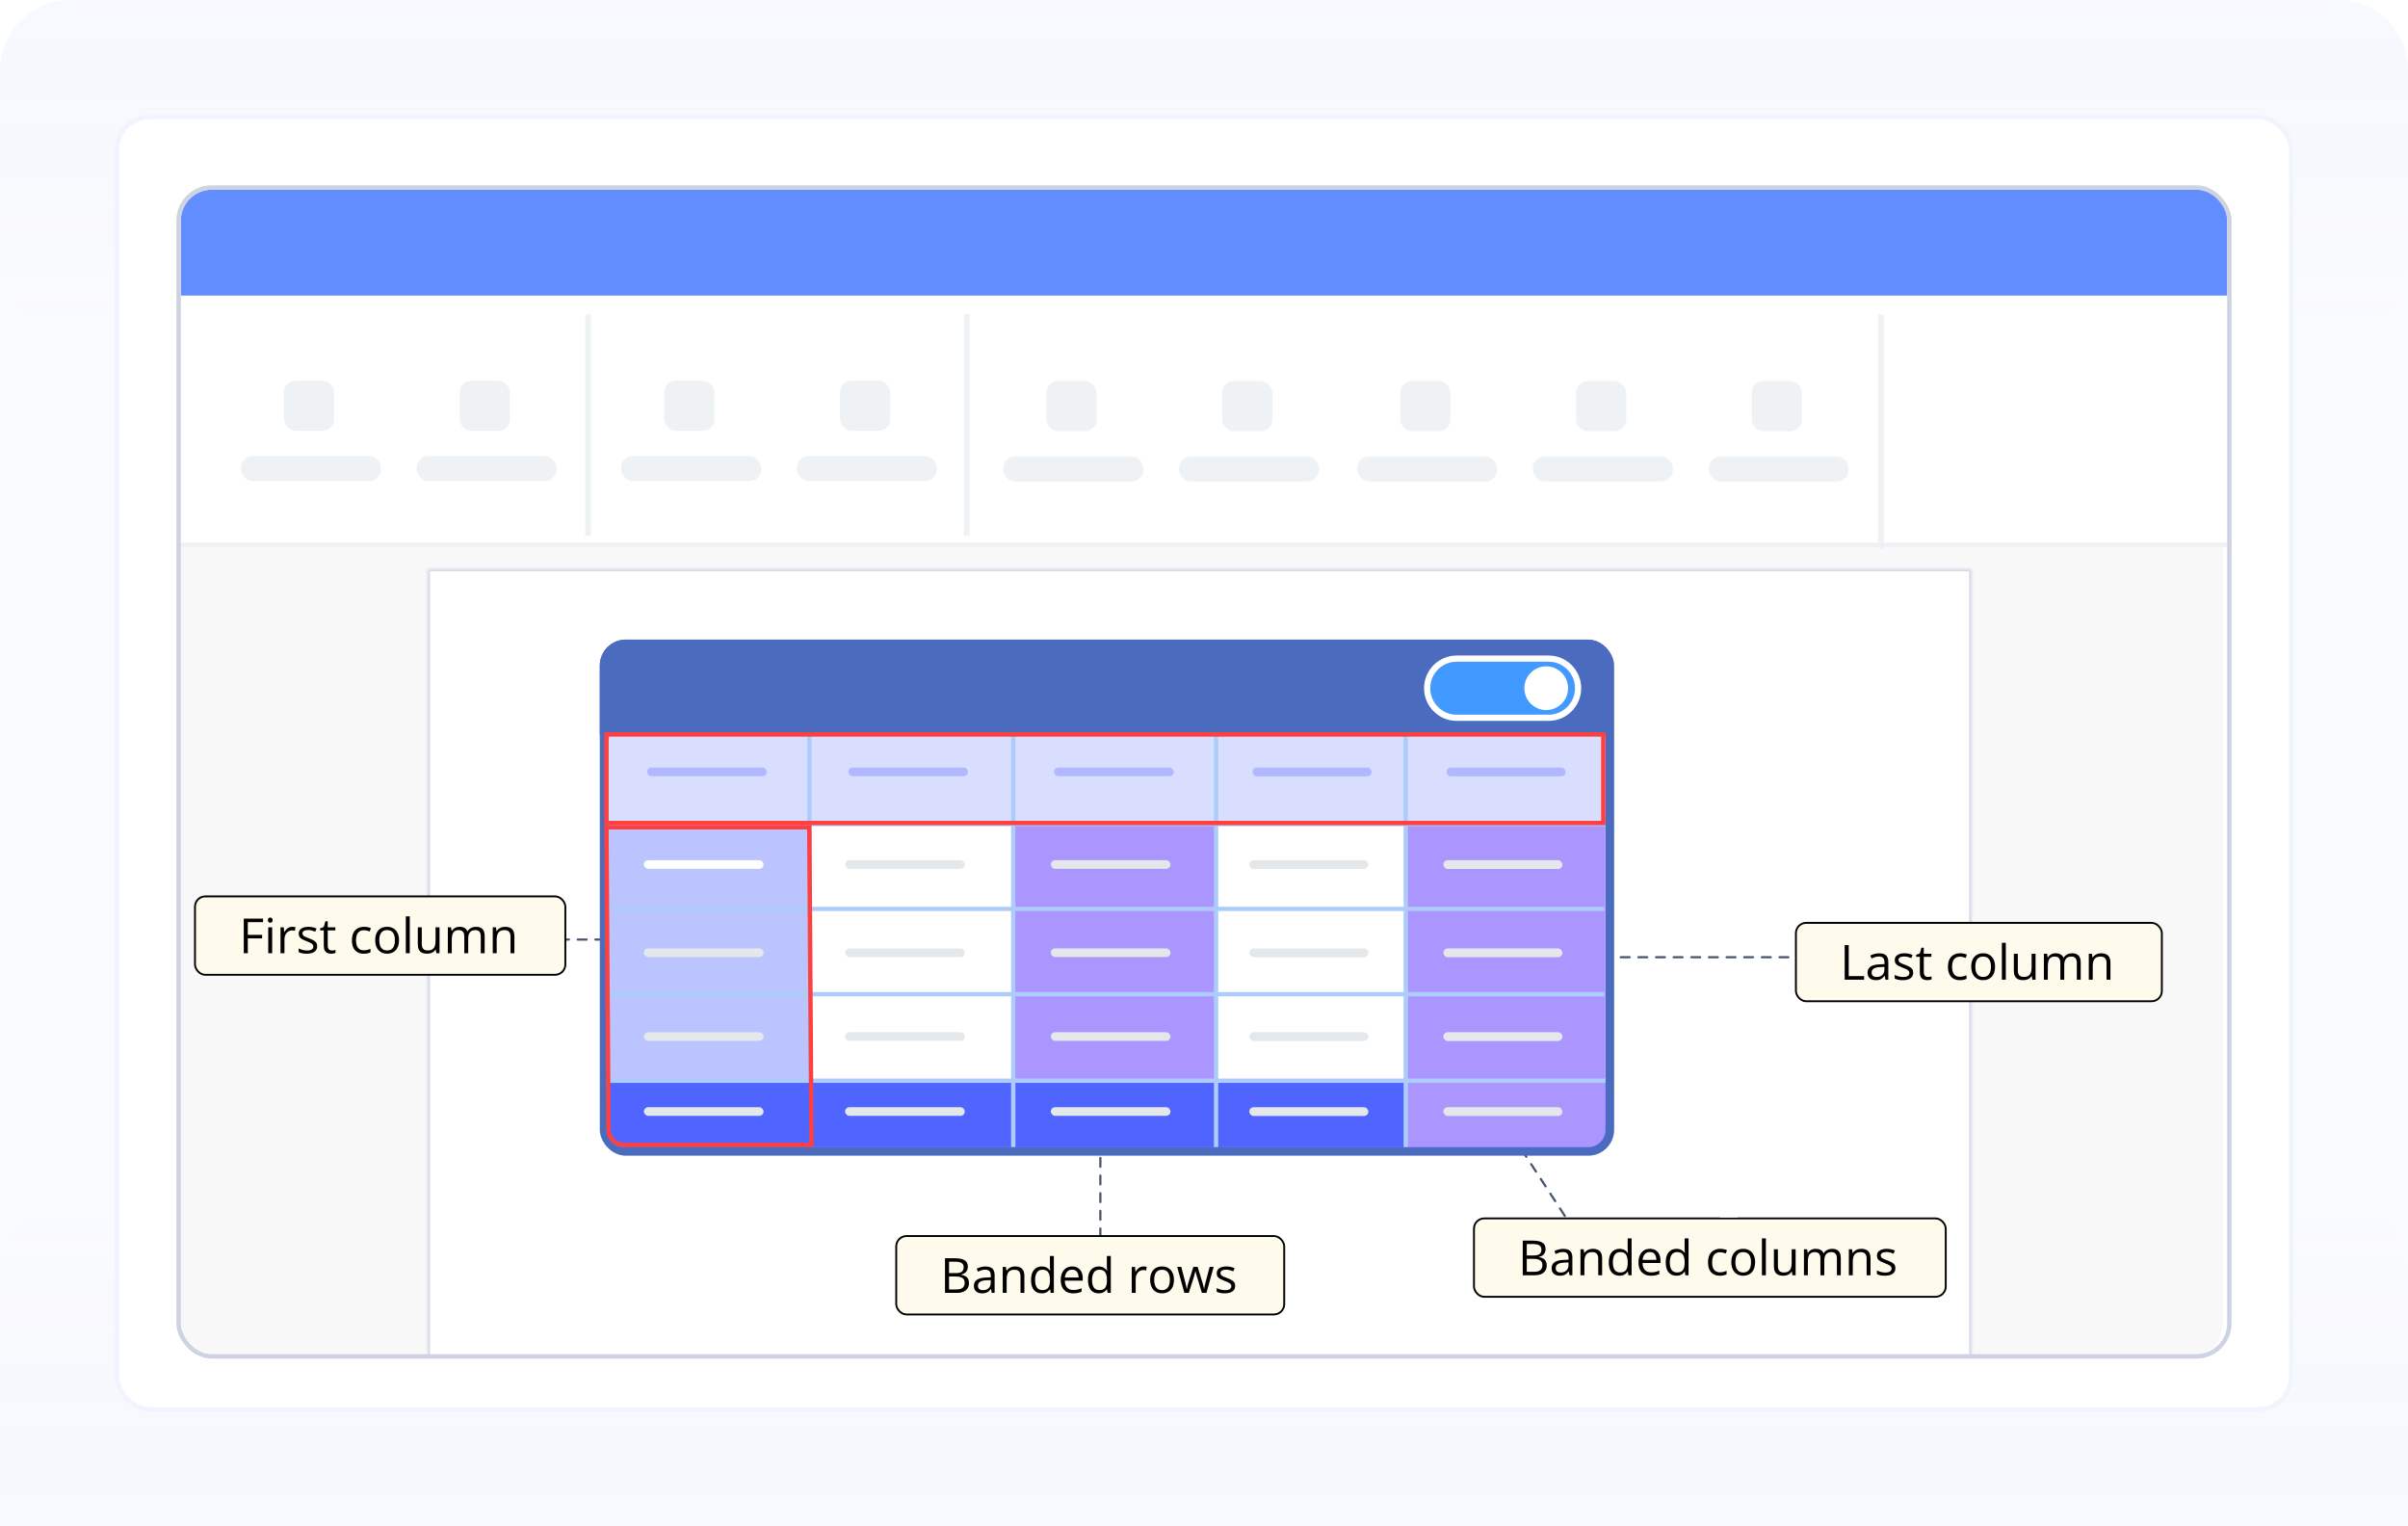<svg width="546" height="346" viewBox="0 0 546 346" fill="none" xmlns="http://www.w3.org/2000/svg">
<g clip-path="url(#clip0_23959_28206)">
<path opacity="0.5" d="M0 16C0 7.163 7.163 0 16 0H530C538.837 0 546 7.163 546 16V346H0V16Z" fill="#F6F9FF"/>
<path d="M0 346H546V288C546 279.163 538.837 272 530 272H16C7.163 272 0 279.163 0 288V346Z" fill="url(#paint0_linear_23959_28206)"/>
<path d="M0 16C0 7.163 7.163 0 16 0H530C538.837 0 546 7.163 546 16V60C546 68.837 538.837 76 530 76H16C7.163 76 0 68.837 0 60V16Z" fill="url(#paint1_linear_23959_28206)"/>
<rect x="26.5" y="26.5" width="493" height="293" rx="7.5" fill="white" stroke="#F0F4FE"/>
<g clip-path="url(#clip1_23959_28206)">
<mask id="mask0_23959_28206" style="mask-type:alpha" maskUnits="userSpaceOnUse" x="40" y="42" width="466" height="294">
<rect x="40.936" y="42.936" width="464.129" height="291.952" fill="#F0F6C2" stroke="#DFE8AB" stroke-width="1.871"/>
</mask>
<g mask="url(#mask0_23959_28206)">
<path d="M39 51C39 46.582 42.582 43 47 43H496C500.418 43 504 46.582 504 51V300C504 304.418 500.418 308 496 308H47C42.582 308 39 304.418 39 300V51Z" fill="#F8F8F8"/>
<mask id="path-9-inside-1_23959_28206" fill="white">
<path d="M97 129H447V308H97V129Z"/>
</mask>
<path d="M97 129H447V308H97V129Z" fill="white"/>
<path d="M97 129V128.5H96.5V129H97ZM447 129H447.5V128.5H447V129ZM97 129.5H447V128.5H97V129.5ZM446.5 129V308H447.5V129H446.5ZM97.5 308V129H96.5V308H97.5Z" fill="#CED3E2" mask="url(#path-9-inside-1_23959_28206)"/>
<path d="M40 50C40 46.134 43.134 43 47 43H498C501.866 43 505 46.134 505 50V123H40V50Z" fill="white"/>
<path d="M41 50C41 46.134 44.134 43 48 43H498C501.866 43 505 46.134 505 50V67H41V50Z" fill="#618DFF"/>
<path d="M133.359 71.331V121.44" stroke="#EFF2F5" stroke-width="1.33"/>
<path d="M219.215 71.249V121.357" stroke="#EFF2F5" stroke-width="1.33"/>
<path d="M426.498 71.331V124.387" stroke="#EFF2F5" stroke-width="1.33"/>
<rect x="64.379" y="86.298" width="11.388" height="11.388" rx="2.659" fill="#EFF2F5"/>
<rect x="54.623" y="103.379" width="31.724" height="5.694" rx="2.659" fill="#EFF2F5"/>
<rect x="237.27" y="86.381" width="11.388" height="11.388" rx="2.659" fill="#EFF2F5"/>
<rect x="227.512" y="103.462" width="31.724" height="5.694" rx="2.659" fill="#EFF2F5"/>
<rect x="150.596" y="86.298" width="11.388" height="11.388" rx="2.659" fill="#EFF2F5"/>
<rect x="140.838" y="103.379" width="31.724" height="5.694" rx="2.659" fill="#EFF2F5"/>
<rect x="317.492" y="86.38" width="11.388" height="11.388" rx="2.659" fill="#EFF2F5"/>
<rect x="307.734" y="103.461" width="31.724" height="5.694" rx="2.659" fill="#EFF2F5"/>
<rect x="104.23" y="86.299" width="11.388" height="11.388" rx="2.659" fill="#EFF2F5"/>
<rect x="94.473" y="103.38" width="31.724" height="5.694" rx="2.659" fill="#EFF2F5"/>
<rect x="277.115" y="86.38" width="11.388" height="11.388" rx="2.659" fill="#EFF2F5"/>
<rect x="267.359" y="103.461" width="31.724" height="5.694" rx="2.659" fill="#EFF2F5"/>
<rect x="190.461" y="86.298" width="11.388" height="11.388" rx="2.659" fill="#EFF2F5"/>
<rect x="180.703" y="103.379" width="31.724" height="5.694" rx="2.659" fill="#EFF2F5"/>
<rect x="357.352" y="86.38" width="11.388" height="11.388" rx="2.659" fill="#EFF2F5"/>
<rect x="347.594" y="103.461" width="31.724" height="5.694" rx="2.659" fill="#EFF2F5"/>
<rect x="397.211" y="86.38" width="11.388" height="11.388" rx="2.659" fill="#EFF2F5"/>
<rect x="387.455" y="103.461" width="31.724" height="5.694" rx="2.659" fill="#EFF2F5"/>
<path fill-rule="evenodd" clip-rule="evenodd" d="M41 124V123H630.038V124H41Z" fill="#EFF2F5"/>
</g>
<path d="M249.5 280.5V258.5" stroke="#475569" stroke-width="0.5" stroke-linecap="round" stroke-dasharray="2 2"/>
<path d="M357 279L343 257.5" stroke="#475569" stroke-width="0.5" stroke-linecap="round" stroke-dasharray="2 2"/>
<path d="M413.5 217L363.5 217" stroke="#475569" stroke-width="0.5" stroke-linecap="round" stroke-dasharray="2 2"/>
<path d="M115 213L137 213" stroke="#475569" stroke-width="0.5" stroke-linecap="round" stroke-dasharray="2 2"/>
<path d="M138.5 233H168" stroke="#475569" stroke-linecap="round" stroke-dasharray="2 2"/>
<rect x="136.981" y="145.981" width="228.038" height="115.038" rx="4.904" fill="white" stroke="#4B6BBF" stroke-width="1.962"/>
<path d="M138 166H363.159V186.307H138V166Z" fill="#D9DEFF"/>
<path d="M138 187H184V260H141C139.343 260 138 258.657 138 257V187Z" fill="#BCC4FF"/>
<path d="M230 187H276V260.035H230V187Z" fill="#AB96FF"/>
<path d="M138 245H364.109V256.097C364.109 258.306 362.318 260.097 360.109 260.097H141C139.343 260.097 138 258.754 138 257.097V245Z" fill="#5065FF"/>
<path d="M319 187H364.039V256.043C364.039 258.252 362.248 260.043 360.039 260.043H319V187Z" fill="#AB96FF"/>
<path d="M136 150.885C136 147.635 138.635 145 141.885 145H359.885C363.135 145 365.77 147.635 365.77 150.885V166.577H136V150.885Z" fill="#4B6BBF"/>
<path d="M138.451 186.793H363.546" stroke="#ADCCFB" stroke-width="0.981" stroke-linecap="square" stroke-linejoin="round"/>
<path d="M138.451 206.044H363.28" stroke="#ADCCFB" stroke-width="0.981" stroke-linecap="square" stroke-linejoin="round"/>
<path d="M229.744 167.067L229.744 259.549" stroke="#ADCCFB" stroke-width="0.981" stroke-linecap="square" stroke-linejoin="round"/>
<path d="M275.744 167.067L275.744 259.548" stroke="#ADCCFB" stroke-width="0.981" stroke-linecap="square" stroke-linejoin="round"/>
<path d="M318.744 167.067L318.744 259.552" stroke="#ADCCFB" stroke-width="0.981" stroke-linecap="square" stroke-linejoin="round"/>
<path d="M183.523 167.058L183.523 244.556" stroke="#ADCCFB" stroke-width="0.981" stroke-linecap="square" stroke-linejoin="round"/>
<path d="M138.453 225.383H363.282" stroke="#ADCCFB" stroke-width="0.981" stroke-linecap="square" stroke-linejoin="round"/>
<path d="M138 245H363.547" stroke="#ADCCFB" stroke-width="0.981" stroke-linecap="square" stroke-linejoin="round"/>
<rect x="146.732" y="174" width="27.135" height="1.962" rx="0.981" fill="#B0B9FF"/>
<rect x="192.359" y="174" width="27.135" height="1.962" rx="0.981" fill="#B0B9FF"/>
<rect x="239" y="174" width="27.135" height="1.962" rx="0.981" fill="#B0B9FF"/>
<rect x="284" y="174" width="27" height="2" rx="1" fill="#B0B9FF"/>
<rect x="328" y="174" width="27" height="2" rx="1" fill="#B0B9FF"/>
<rect x="146" y="195" width="27.135" height="1.962" rx="0.981" fill="white"/>
<rect x="191.625" y="195" width="27.135" height="1.962" rx="0.981" fill="#E5E8EB"/>
<rect x="238.268" y="195" width="27.135" height="1.962" rx="0.981" fill="#E5E8EB"/>
<rect x="283.268" y="195" width="27" height="2" rx="1" fill="#E5E8EB"/>
<rect x="327.268" y="195" width="27" height="2" rx="1" fill="#E5E8EB"/>
<rect x="146" y="215" width="27.135" height="1.962" rx="0.981" fill="#E5E8EB"/>
<rect x="191.625" y="215" width="27.135" height="1.962" rx="0.981" fill="#E5E8EB"/>
<rect x="238.268" y="215" width="27.135" height="1.962" rx="0.981" fill="#E5E8EB"/>
<rect x="283.268" y="215" width="27" height="2" rx="1" fill="#E5E8EB"/>
<rect x="327.268" y="215" width="27" height="2" rx="1" fill="#E5E8EB"/>
<rect x="146" y="234" width="27.135" height="1.962" rx="0.981" fill="#E5E8EB"/>
<rect x="191.625" y="234" width="27.135" height="1.962" rx="0.981" fill="#E5E8EB"/>
<rect x="238.268" y="234" width="27.135" height="1.962" rx="0.981" fill="#E5E8EB"/>
<rect x="283.268" y="234" width="27" height="2" rx="1" fill="#E5E8EB"/>
<rect x="327.268" y="234" width="27" height="2" rx="1" fill="#E5E8EB"/>
<rect x="146" y="251" width="27.135" height="1.962" rx="0.981" fill="#E5E8EB"/>
<rect x="191.625" y="251" width="27.135" height="1.962" rx="0.981" fill="#E5E8EB"/>
<rect x="238.268" y="251" width="27.135" height="1.962" rx="0.981" fill="#E5E8EB"/>
<rect x="283.268" y="251" width="27" height="2" rx="1" fill="#E5E8EB"/>
<rect x="327.268" y="251" width="27" height="2" rx="1" fill="#E5E8EB"/>
<path d="M137.5 166.5H363.539V186.574H137.5V166.5Z" stroke="#FF4040"/>
<path d="M183.503 187.548L183.997 259.548H141.473C139.549 259.548 137.986 257.995 137.973 256.072L137.503 187.548H183.503Z" stroke="#FF4040"/>
<g filter="url(#filter0_d_23959_28206)">
<path d="M324.309 156.015C324.309 152.701 326.995 150.015 330.309 150.015H351.115C354.429 150.015 357.115 152.701 357.115 156.015V156.015C357.115 159.328 354.429 162.015 351.115 162.015H330.309C326.995 162.015 324.309 159.328 324.309 156.015V156.015Z" fill="#419AFF"/>
<path d="M351.115 149.309H330.309C326.605 149.309 323.603 152.311 323.603 156.015C323.603 159.718 326.605 162.721 330.309 162.721H351.115C354.819 162.721 357.821 159.718 357.821 156.015C357.821 152.311 354.819 149.309 351.115 149.309Z" stroke="white" stroke-width="1.412"/>
</g>
<circle cx="350.593" cy="156.014" r="4.957" fill="white"/>
<rect x="44.212" y="203.213" width="83.975" height="17.775" rx="2.337" fill="#FFFBEC"/>
<rect x="44.212" y="203.213" width="83.975" height="17.775" rx="2.337" stroke="black" stroke-width="0.425"/>
<path d="M56.187 216.1H55.273V208.247H59.645V209.053H56.187V211.932H59.436V212.732H56.187V216.1ZM61.713 210.213V216.1H60.822V210.213H61.713ZM61.278 208.011C61.425 208.011 61.55 208.059 61.654 208.156C61.762 208.249 61.815 208.396 61.815 208.596C61.815 208.793 61.762 208.94 61.654 209.037C61.55 209.133 61.425 209.182 61.278 209.182C61.124 209.182 60.995 209.133 60.892 209.037C60.791 208.94 60.741 208.793 60.741 208.596C60.741 208.396 60.791 208.249 60.892 208.156C60.995 208.059 61.124 208.011 61.278 208.011ZM66.279 210.105C66.397 210.105 66.52 210.113 66.649 210.127C66.778 210.138 66.893 210.154 66.993 210.175L66.88 211.002C66.784 210.977 66.676 210.958 66.558 210.943C66.44 210.929 66.329 210.922 66.225 210.922C65.989 210.922 65.765 210.97 65.554 211.067C65.346 211.16 65.163 211.296 65.006 211.475C64.848 211.651 64.725 211.864 64.635 212.114C64.546 212.361 64.501 212.637 64.501 212.941V216.1H63.604V210.213H64.345L64.442 211.298H64.48C64.601 211.079 64.748 210.881 64.92 210.702C65.092 210.519 65.29 210.374 65.516 210.267C65.745 210.159 65.999 210.105 66.279 210.105ZM71.913 214.488C71.913 214.864 71.818 215.181 71.628 215.439C71.442 215.693 71.174 215.885 70.823 216.014C70.475 216.143 70.06 216.207 69.577 216.207C69.165 216.207 68.809 216.175 68.508 216.11C68.207 216.046 67.944 215.955 67.718 215.836V215.015C67.958 215.133 68.245 215.24 68.578 215.337C68.911 215.434 69.251 215.482 69.598 215.482C70.107 215.482 70.475 215.4 70.705 215.235C70.934 215.07 71.048 214.846 71.048 214.563C71.048 214.402 71.002 214.261 70.909 214.139C70.819 214.014 70.667 213.894 70.452 213.779C70.237 213.661 69.94 213.532 69.561 213.393C69.185 213.249 68.859 213.108 68.583 212.968C68.311 212.825 68.1 212.651 67.949 212.447C67.802 212.243 67.729 211.978 67.729 211.652C67.729 211.155 67.93 210.773 68.331 210.508C68.735 210.24 69.265 210.105 69.92 210.105C70.275 210.105 70.606 210.141 70.914 210.213C71.226 210.281 71.516 210.374 71.784 210.492L71.483 211.207C71.24 211.103 70.98 211.015 70.705 210.943C70.429 210.872 70.148 210.836 69.861 210.836C69.45 210.836 69.133 210.904 68.911 211.04C68.692 211.176 68.583 211.362 68.583 211.599C68.583 211.781 68.633 211.932 68.733 212.05C68.837 212.168 69.002 212.279 69.228 212.383C69.453 212.487 69.75 212.608 70.119 212.748C70.488 212.884 70.807 213.026 71.075 213.172C71.344 213.316 71.55 213.491 71.693 213.699C71.84 213.903 71.913 214.166 71.913 214.488ZM75.249 215.477C75.395 215.477 75.546 215.464 75.7 215.439C75.854 215.414 75.979 215.383 76.076 215.348V216.041C75.972 216.087 75.827 216.126 75.641 216.159C75.458 216.191 75.279 216.207 75.103 216.207C74.792 216.207 74.509 216.153 74.255 216.046C74.001 215.935 73.796 215.749 73.643 215.487C73.492 215.226 73.417 214.864 73.417 214.402V210.911H72.579V210.476L73.422 210.127L73.777 208.849H74.314V210.213H76.038V210.911H74.314V214.375C74.314 214.744 74.398 215.02 74.566 215.203C74.738 215.385 74.966 215.477 75.249 215.477ZM82.483 216.207C81.954 216.207 81.486 216.098 81.082 215.879C80.677 215.661 80.362 215.328 80.136 214.88C79.911 214.433 79.798 213.869 79.798 213.188C79.798 212.476 79.916 211.894 80.152 211.443C80.392 210.988 80.722 210.652 81.141 210.433C81.56 210.215 82.036 210.105 82.569 210.105C82.863 210.105 83.146 210.136 83.418 210.197C83.694 210.254 83.919 210.327 84.095 210.417L83.826 211.164C83.647 211.092 83.439 211.028 83.203 210.97C82.97 210.913 82.752 210.884 82.548 210.884C82.14 210.884 81.799 210.972 81.527 211.147C81.259 211.323 81.056 211.581 80.92 211.921C80.788 212.261 80.722 212.68 80.722 213.178C80.722 213.654 80.786 214.06 80.915 214.397C81.047 214.734 81.243 214.991 81.501 215.17C81.762 215.346 82.088 215.434 82.478 215.434C82.79 215.434 83.071 215.401 83.321 215.337C83.572 215.269 83.799 215.19 84.003 215.101V215.896C83.806 215.996 83.586 216.073 83.343 216.126C83.103 216.18 82.816 216.207 82.483 216.207ZM90.476 213.146C90.476 213.629 90.413 214.06 90.288 214.44C90.162 214.819 89.981 215.14 89.745 215.401C89.509 215.663 89.222 215.863 88.886 216.003C88.553 216.139 88.175 216.207 87.752 216.207C87.359 216.207 86.997 216.139 86.668 216.003C86.342 215.863 86.059 215.663 85.819 215.401C85.582 215.14 85.398 214.819 85.266 214.44C85.137 214.06 85.072 213.629 85.072 213.146C85.072 212.501 85.181 211.953 85.4 211.502C85.618 211.047 85.93 210.702 86.335 210.465C86.743 210.225 87.228 210.105 87.79 210.105C88.327 210.105 88.796 210.225 89.197 210.465C89.602 210.705 89.915 211.053 90.137 211.507C90.363 211.958 90.476 212.505 90.476 213.146ZM85.996 213.146C85.996 213.618 86.059 214.028 86.184 214.375C86.309 214.723 86.503 214.991 86.764 215.181C87.026 215.371 87.362 215.466 87.774 215.466C88.182 215.466 88.517 215.371 88.778 215.181C89.043 214.991 89.238 214.723 89.364 214.375C89.489 214.028 89.552 213.618 89.552 213.146C89.552 212.676 89.489 212.272 89.364 211.932C89.238 211.588 89.045 211.323 88.784 211.137C88.522 210.951 88.184 210.857 87.769 210.857C87.156 210.857 86.707 211.06 86.42 211.464C86.138 211.869 85.996 212.429 85.996 213.146ZM92.914 216.1H92.017V207.742H92.914V216.1ZM99.66 210.213V216.1H98.93L98.801 215.272H98.752C98.631 215.477 98.473 215.648 98.28 215.788C98.086 215.928 97.868 216.032 97.624 216.1C97.385 216.171 97.129 216.207 96.856 216.207C96.391 216.207 96.001 216.132 95.686 215.981C95.37 215.831 95.132 215.598 94.971 215.283C94.814 214.968 94.735 214.563 94.735 214.069V210.213H95.637V214.005C95.637 214.495 95.748 214.862 95.97 215.106C96.192 215.346 96.531 215.466 96.985 215.466C97.422 215.466 97.769 215.383 98.027 215.219C98.289 215.054 98.477 214.812 98.591 214.494C98.706 214.171 98.763 213.778 98.763 213.312V210.213H99.66ZM107.937 210.105C108.585 210.105 109.074 210.276 109.403 210.616C109.733 210.952 109.897 211.495 109.897 212.243V216.1H109.017V212.286C109.017 211.81 108.913 211.454 108.705 211.217C108.501 210.977 108.197 210.857 107.792 210.857C107.223 210.857 106.809 211.022 106.551 211.352C106.293 211.681 106.165 212.166 106.165 212.807V216.1H105.278V212.286C105.278 211.967 105.232 211.702 105.139 211.491C105.049 211.28 104.913 211.122 104.73 211.019C104.551 210.911 104.324 210.857 104.048 210.857C103.658 210.857 103.345 210.938 103.108 211.099C102.872 211.26 102.7 211.5 102.593 211.819C102.489 212.134 102.437 212.522 102.437 212.984V216.1H101.545V210.213H102.265L102.399 211.045H102.448C102.566 210.841 102.715 210.669 102.894 210.53C103.073 210.39 103.273 210.285 103.495 210.213C103.717 210.141 103.953 210.105 104.204 210.105C104.652 210.105 105.026 210.19 105.327 210.358C105.631 210.523 105.851 210.775 105.987 211.115H106.036C106.229 210.775 106.494 210.523 106.831 210.358C107.167 210.19 107.536 210.105 107.937 210.105ZM114.517 210.105C115.215 210.105 115.743 210.277 116.101 210.621C116.459 210.961 116.638 211.509 116.638 212.265V216.1H115.757V212.324C115.757 211.833 115.645 211.466 115.419 211.223C115.197 210.979 114.855 210.857 114.393 210.857C113.741 210.857 113.283 211.042 113.018 211.411C112.753 211.779 112.621 212.315 112.621 213.017V216.1H111.729V210.213H112.449L112.583 211.062H112.631C112.757 210.854 112.916 210.68 113.109 210.541C113.303 210.397 113.519 210.29 113.759 210.218C113.999 210.143 114.252 210.105 114.517 210.105Z" fill="black"/>
<rect x="407.213" y="209.213" width="82.975" height="17.775" rx="2.337" fill="#FFFBEC"/>
<rect x="407.213" y="209.213" width="82.975" height="17.775" rx="2.337" stroke="black" stroke-width="0.425"/>
<path d="M418.273 222.1V214.247H419.187V221.283H422.672V222.1H418.273ZM426.088 216.116C426.79 216.116 427.311 216.274 427.651 216.589C427.992 216.904 428.162 217.407 428.162 218.098V222.1H427.512L427.34 221.229H427.297C427.132 221.444 426.96 221.625 426.781 221.772C426.602 221.915 426.395 222.024 426.158 222.1C425.925 222.171 425.639 222.207 425.299 222.207C424.941 222.207 424.622 222.144 424.343 222.019C424.067 221.894 423.849 221.704 423.688 221.45C423.53 221.195 423.451 220.873 423.451 220.483C423.451 219.896 423.684 219.444 424.149 219.129C424.615 218.814 425.324 218.642 426.276 218.614L427.292 218.571V218.211C427.292 217.702 427.182 217.346 426.964 217.142C426.745 216.938 426.438 216.836 426.04 216.836C425.732 216.836 425.438 216.881 425.159 216.97C424.88 217.06 424.615 217.165 424.364 217.287L424.09 216.61C424.355 216.474 424.66 216.358 425.003 216.261C425.347 216.165 425.709 216.116 426.088 216.116ZM427.281 219.199L426.384 219.237C425.65 219.265 425.132 219.385 424.832 219.597C424.531 219.808 424.38 220.107 424.38 220.494C424.38 220.83 424.482 221.079 424.687 221.24C424.891 221.401 425.161 221.482 425.498 221.482C426.02 221.482 426.448 221.337 426.781 221.047C427.114 220.757 427.281 220.322 427.281 219.742V219.199ZM433.807 220.488C433.807 220.864 433.712 221.181 433.522 221.439C433.336 221.693 433.067 221.885 432.716 222.014C432.369 222.143 431.954 222.207 431.47 222.207C431.058 222.207 430.702 222.175 430.401 222.11C430.101 222.046 429.837 221.955 429.612 221.836V221.015C429.852 221.133 430.138 221.24 430.471 221.337C430.804 221.434 431.144 221.482 431.492 221.482C432 221.482 432.369 221.4 432.598 221.235C432.827 221.07 432.942 220.846 432.942 220.563C432.942 220.402 432.895 220.261 432.802 220.139C432.713 220.014 432.561 219.894 432.346 219.779C432.131 219.661 431.834 219.532 431.454 219.393C431.078 219.249 430.752 219.108 430.477 218.968C430.204 218.825 429.993 218.651 429.843 218.447C429.696 218.243 429.623 217.978 429.623 217.652C429.623 217.155 429.823 216.773 430.224 216.508C430.629 216.24 431.159 216.105 431.814 216.105C432.168 216.105 432.5 216.141 432.808 216.213C433.119 216.281 433.409 216.374 433.678 216.492L433.377 217.207C433.133 217.103 432.874 217.015 432.598 216.943C432.322 216.872 432.041 216.836 431.755 216.836C431.343 216.836 431.026 216.904 430.804 217.04C430.586 217.176 430.477 217.362 430.477 217.599C430.477 217.781 430.527 217.932 430.627 218.05C430.731 218.168 430.896 218.279 431.121 218.383C431.347 218.487 431.644 218.608 432.013 218.748C432.382 218.884 432.7 219.026 432.969 219.172C433.237 219.316 433.443 219.491 433.586 219.699C433.733 219.903 433.807 220.166 433.807 220.488ZM437.142 221.477C437.289 221.477 437.439 221.464 437.593 221.439C437.747 221.414 437.873 221.383 437.969 221.348V222.041C437.865 222.087 437.72 222.126 437.534 222.159C437.352 222.191 437.173 222.207 436.997 222.207C436.686 222.207 436.403 222.153 436.148 222.046C435.894 221.935 435.69 221.749 435.536 221.487C435.386 221.226 435.311 220.864 435.311 220.402V216.911H434.473V216.476L435.316 216.127L435.67 214.849H436.208V216.213H437.932V216.911H436.208V220.375C436.208 220.744 436.292 221.02 436.46 221.203C436.632 221.385 436.859 221.477 437.142 221.477ZM444.377 222.207C443.847 222.207 443.38 222.098 442.975 221.879C442.57 221.661 442.255 221.328 442.03 220.88C441.804 220.433 441.691 219.869 441.691 219.188C441.691 218.476 441.81 217.894 442.046 217.443C442.286 216.988 442.615 216.652 443.034 216.433C443.453 216.215 443.929 216.105 444.463 216.105C444.757 216.105 445.039 216.136 445.312 216.197C445.587 216.254 445.813 216.327 445.988 216.417L445.72 217.164C445.541 217.092 445.333 217.028 445.097 216.97C444.864 216.913 444.646 216.884 444.441 216.884C444.033 216.884 443.693 216.972 443.421 217.147C443.152 217.323 442.95 217.581 442.814 217.921C442.681 218.261 442.615 218.68 442.615 219.178C442.615 219.654 442.68 220.06 442.809 220.397C442.941 220.734 443.136 220.991 443.394 221.17C443.655 221.346 443.981 221.434 444.372 221.434C444.683 221.434 444.964 221.401 445.215 221.337C445.465 221.269 445.693 221.19 445.897 221.101V221.896C445.7 221.996 445.48 222.073 445.236 222.126C444.996 222.18 444.71 222.207 444.377 222.207ZM452.369 219.146C452.369 219.629 452.306 220.06 452.181 220.44C452.056 220.819 451.875 221.14 451.639 221.401C451.402 221.663 451.116 221.863 450.779 222.003C450.446 222.139 450.069 222.207 449.646 222.207C449.252 222.207 448.89 222.139 448.561 222.003C448.235 221.863 447.952 221.663 447.712 221.401C447.476 221.14 447.292 220.819 447.159 220.44C447.03 220.06 446.966 219.629 446.966 219.146C446.966 218.501 447.075 217.953 447.293 217.502C447.512 217.047 447.823 216.702 448.228 216.465C448.636 216.225 449.121 216.105 449.684 216.105C450.221 216.105 450.69 216.225 451.091 216.465C451.495 216.705 451.809 217.053 452.031 217.507C452.256 217.958 452.369 218.505 452.369 219.146ZM447.89 219.146C447.89 219.618 447.952 220.028 448.078 220.375C448.203 220.723 448.396 220.991 448.658 221.181C448.919 221.371 449.256 221.466 449.667 221.466C450.076 221.466 450.41 221.371 450.672 221.181C450.937 220.991 451.132 220.723 451.257 220.375C451.383 220.028 451.445 219.618 451.445 219.146C451.445 218.676 451.383 218.272 451.257 217.932C451.132 217.588 450.939 217.323 450.677 217.137C450.416 216.951 450.077 216.857 449.662 216.857C449.05 216.857 448.6 217.06 448.314 217.464C448.031 217.869 447.89 218.429 447.89 219.146ZM454.808 222.1H453.911V213.742H454.808V222.1ZM461.554 216.213V222.1H460.823L460.694 221.272H460.646C460.524 221.477 460.367 221.648 460.173 221.788C459.98 221.928 459.762 222.032 459.518 222.1C459.278 222.171 459.022 222.207 458.75 222.207C458.285 222.207 457.894 222.132 457.579 221.981C457.264 221.831 457.026 221.598 456.865 221.283C456.707 220.968 456.628 220.563 456.628 220.069V216.213H457.531V220.005C457.531 220.495 457.642 220.862 457.864 221.106C458.086 221.346 458.424 221.466 458.879 221.466C459.316 221.466 459.663 221.383 459.921 221.219C460.182 221.054 460.37 220.812 460.485 220.494C460.599 220.171 460.657 219.778 460.657 219.312V216.213H461.554ZM469.831 216.105C470.479 216.105 470.967 216.276 471.297 216.616C471.626 216.952 471.791 217.495 471.791 218.243V222.1H470.91V218.286C470.91 217.81 470.806 217.454 470.599 217.217C470.395 216.977 470.09 216.857 469.686 216.857C469.116 216.857 468.703 217.022 468.445 217.352C468.187 217.681 468.058 218.166 468.058 218.807V222.1H467.172V218.286C467.172 217.967 467.125 217.702 467.032 217.491C466.943 217.28 466.807 217.122 466.624 217.019C466.445 216.911 466.218 216.857 465.942 216.857C465.552 216.857 465.238 216.938 465.002 217.099C464.766 217.26 464.594 217.5 464.486 217.819C464.382 218.134 464.331 218.522 464.331 218.984V222.1H463.439V216.213H464.159L464.293 217.045H464.341C464.459 216.841 464.608 216.669 464.787 216.53C464.966 216.39 465.167 216.285 465.389 216.213C465.611 216.141 465.847 216.105 466.098 216.105C466.545 216.105 466.919 216.19 467.22 216.358C467.525 216.523 467.745 216.775 467.881 217.115H467.929C468.123 216.775 468.388 216.523 468.724 216.358C469.061 216.19 469.43 216.105 469.831 216.105ZM476.41 216.105C477.108 216.105 477.637 216.277 477.995 216.621C478.353 216.961 478.532 217.509 478.532 218.265V222.1H477.651V218.324C477.651 217.833 477.538 217.466 477.312 217.223C477.09 216.979 476.749 216.857 476.287 216.857C475.635 216.857 475.177 217.042 474.912 217.411C474.647 217.779 474.514 218.315 474.514 219.017V222.1H473.623V216.213H474.342L474.477 217.062H474.525C474.65 216.854 474.81 216.68 475.003 216.541C475.196 216.397 475.413 216.29 475.653 216.218C475.893 216.143 476.145 216.105 476.41 216.105Z" fill="black"/>
<rect x="203.213" y="280.213" width="87.975" height="17.775" rx="2.337" fill="#FFFBEC"/>
<rect x="203.213" y="280.213" width="87.975" height="17.775" rx="2.337" stroke="black" stroke-width="0.425"/>
<path d="M214.273 285.247H216.497C217.478 285.247 218.216 285.394 218.71 285.688C219.204 285.981 219.451 286.481 219.451 287.186C219.451 287.49 219.392 287.764 219.274 288.008C219.159 288.248 218.991 288.446 218.769 288.604C218.547 288.762 218.273 288.871 217.947 288.932V288.985C218.291 289.039 218.595 289.138 218.86 289.281C219.125 289.424 219.333 289.625 219.483 289.882C219.634 290.14 219.709 290.468 219.709 290.865C219.709 291.349 219.596 291.757 219.371 292.09C219.149 292.423 218.833 292.675 218.425 292.847C218.017 293.015 217.534 293.1 216.975 293.1H214.273V285.247ZM215.187 288.615H216.69C217.374 288.615 217.847 288.502 218.108 288.276C218.373 288.051 218.506 287.721 218.506 287.288C218.506 286.84 218.348 286.518 218.033 286.321C217.722 286.124 217.224 286.026 216.54 286.026H215.187V288.615ZM215.187 289.383V292.321H216.819C217.518 292.321 218.012 292.185 218.302 291.913C218.592 291.637 218.737 291.266 218.737 290.801C218.737 290.504 218.671 290.249 218.538 290.038C218.409 289.827 218.198 289.666 217.904 289.555C217.614 289.44 217.226 289.383 216.739 289.383H215.187ZM223.453 287.116C224.154 287.116 224.675 287.274 225.016 287.589C225.356 287.904 225.526 288.407 225.526 289.098V293.1H224.876L224.704 292.229H224.661C224.496 292.444 224.325 292.625 224.146 292.772C223.966 292.915 223.759 293.024 223.522 293.1C223.29 293.171 223.003 293.207 222.663 293.207C222.305 293.207 221.986 293.144 221.707 293.019C221.431 292.894 221.213 292.704 221.052 292.45C220.894 292.195 220.815 291.873 220.815 291.483C220.815 290.896 221.048 290.444 221.514 290.129C221.979 289.814 222.688 289.642 223.641 289.614L224.656 289.571V289.211C224.656 288.702 224.547 288.346 224.328 288.142C224.11 287.938 223.802 287.836 223.404 287.836C223.096 287.836 222.803 287.881 222.523 287.97C222.244 288.06 221.979 288.165 221.729 288.287L221.455 287.61C221.72 287.474 222.024 287.358 222.368 287.261C222.711 287.165 223.073 287.116 223.453 287.116ZM224.645 290.199L223.748 290.237C223.014 290.265 222.497 290.385 222.196 290.597C221.895 290.808 221.745 291.107 221.745 291.494C221.745 291.83 221.847 292.079 222.051 292.24C222.255 292.401 222.525 292.482 222.862 292.482C223.385 292.482 223.812 292.337 224.146 292.047C224.479 291.757 224.645 291.322 224.645 290.742V290.199ZM230.15 287.105C230.849 287.105 231.377 287.277 231.735 287.621C232.093 287.961 232.272 288.509 232.272 289.265V293.1H231.391V289.324C231.391 288.833 231.278 288.466 231.053 288.223C230.831 287.979 230.489 287.857 230.027 287.857C229.375 287.857 228.917 288.042 228.652 288.411C228.387 288.779 228.254 289.315 228.254 290.017V293.1H227.363V287.213H228.083L228.217 288.062H228.265C228.39 287.854 228.55 287.68 228.743 287.541C228.937 287.397 229.153 287.29 229.393 287.218C229.633 287.143 229.885 287.105 230.15 287.105ZM236.204 293.207C235.459 293.207 234.868 292.953 234.431 292.444C233.998 291.936 233.781 291.18 233.781 290.178C233.781 289.164 234.003 288.4 234.447 287.884C234.891 287.365 235.482 287.105 236.22 287.105C236.531 287.105 236.803 287.147 237.036 287.229C237.269 287.311 237.469 287.422 237.638 287.562C237.806 287.698 237.947 287.854 238.062 288.029H238.126C238.112 287.918 238.098 287.766 238.083 287.573C238.069 287.379 238.062 287.222 238.062 287.1V284.742H238.954V293.1H238.234L238.1 292.262H238.062C237.951 292.437 237.81 292.597 237.638 292.74C237.469 292.883 237.267 292.998 237.031 293.083C236.798 293.166 236.522 293.207 236.204 293.207ZM236.343 292.466C236.973 292.466 237.419 292.287 237.681 291.929C237.942 291.571 238.073 291.039 238.073 290.333V290.172C238.073 289.424 237.947 288.849 237.697 288.448C237.45 288.047 236.999 287.847 236.343 287.847C235.795 287.847 235.385 288.058 235.113 288.48C234.841 288.899 234.705 289.472 234.705 290.199C234.705 290.923 234.839 291.481 235.108 291.875C235.38 292.269 235.792 292.466 236.343 292.466ZM243.111 287.105C243.612 287.105 244.042 287.216 244.4 287.438C244.758 287.66 245.032 287.972 245.222 288.373C245.411 288.771 245.506 289.236 245.506 289.77V290.323H241.44C241.451 291.014 241.623 291.54 241.956 291.902C242.289 292.264 242.758 292.444 243.363 292.444C243.736 292.444 244.065 292.41 244.352 292.342C244.638 292.274 244.935 292.174 245.243 292.042V292.826C244.946 292.958 244.651 293.055 244.357 293.116C244.067 293.177 243.723 293.207 243.326 293.207C242.76 293.207 242.266 293.092 241.843 292.863C241.424 292.631 241.098 292.29 240.866 291.843C240.633 291.395 240.517 290.847 240.517 290.199C240.517 289.565 240.622 289.018 240.833 288.556C241.048 288.09 241.349 287.732 241.736 287.481C242.126 287.231 242.584 287.105 243.111 287.105ZM243.1 287.836C242.624 287.836 242.244 287.992 241.961 288.303C241.679 288.615 241.51 289.05 241.457 289.608H244.572C244.568 289.257 244.513 288.95 244.405 288.685C244.301 288.416 244.142 288.208 243.927 288.062C243.712 287.911 243.437 287.836 243.1 287.836ZM249.116 293.207C248.371 293.207 247.78 292.953 247.343 292.444C246.91 291.936 246.693 291.18 246.693 290.178C246.693 289.164 246.915 288.4 247.359 287.884C247.803 287.365 248.394 287.105 249.132 287.105C249.443 287.105 249.715 287.147 249.948 287.229C250.181 287.311 250.382 287.422 250.55 287.562C250.718 287.698 250.86 287.854 250.974 288.029H251.039C251.024 287.918 251.01 287.766 250.996 287.573C250.981 287.379 250.974 287.222 250.974 287.1V284.742H251.866V293.1H251.146L251.012 292.262H250.974C250.863 292.437 250.722 292.597 250.55 292.74C250.382 292.883 250.179 292.998 249.943 293.083C249.71 293.166 249.434 293.207 249.116 293.207ZM249.255 292.466C249.886 292.466 250.331 292.287 250.593 291.929C250.854 291.571 250.985 291.039 250.985 290.333V290.172C250.985 289.424 250.86 288.849 250.609 288.448C250.362 288.047 249.911 287.847 249.255 287.847C248.708 287.847 248.298 288.058 248.025 288.48C247.753 288.899 247.617 289.472 247.617 290.199C247.617 290.923 247.751 291.481 248.02 291.875C248.292 292.269 248.704 292.466 249.255 292.466ZM259.289 287.105C259.407 287.105 259.53 287.113 259.659 287.127C259.788 287.138 259.903 287.154 260.003 287.175L259.89 288.002C259.793 287.977 259.686 287.958 259.568 287.943C259.45 287.929 259.339 287.922 259.235 287.922C258.999 287.922 258.775 287.97 258.563 288.067C258.356 288.16 258.173 288.296 258.016 288.475C257.858 288.651 257.735 288.864 257.645 289.114C257.556 289.361 257.511 289.637 257.511 289.941V293.1H256.614V287.213H257.355L257.452 288.298H257.489C257.611 288.079 257.758 287.881 257.93 287.702C258.102 287.519 258.3 287.374 258.526 287.267C258.755 287.159 259.009 287.105 259.289 287.105ZM266.19 290.146C266.19 290.629 266.128 291.06 266.002 291.44C265.877 291.819 265.696 292.14 265.46 292.401C265.224 292.663 264.937 292.863 264.601 293.003C264.268 293.139 263.89 293.207 263.467 293.207C263.073 293.207 262.712 293.139 262.382 293.003C262.056 292.863 261.774 292.663 261.534 292.401C261.297 292.14 261.113 291.819 260.98 291.44C260.852 291.06 260.787 290.629 260.787 290.146C260.787 289.501 260.896 288.953 261.115 288.502C261.333 288.047 261.645 287.702 262.049 287.465C262.458 287.225 262.943 287.105 263.505 287.105C264.042 287.105 264.511 287.225 264.912 287.465C265.317 287.705 265.63 288.053 265.852 288.507C266.078 288.958 266.19 289.505 266.19 290.146ZM261.711 290.146C261.711 290.618 261.774 291.028 261.899 291.375C262.024 291.723 262.218 291.991 262.479 292.181C262.74 292.371 263.077 292.466 263.489 292.466C263.897 292.466 264.232 292.371 264.493 292.181C264.758 291.991 264.953 291.723 265.079 291.375C265.204 291.028 265.267 290.618 265.267 290.146C265.267 289.676 265.204 289.272 265.079 288.932C264.953 288.588 264.76 288.323 264.499 288.137C264.237 287.951 263.899 287.857 263.483 287.857C262.871 287.857 262.422 288.06 262.135 288.464C261.852 288.869 261.711 289.429 261.711 290.146ZM272.523 293.089L271.476 289.662C271.429 289.515 271.384 289.372 271.341 289.232C271.302 289.089 271.264 288.953 271.229 288.824C271.196 288.692 271.166 288.57 271.137 288.459C271.112 288.344 271.091 288.246 271.073 288.164H271.035C271.021 288.246 271.001 288.344 270.976 288.459C270.951 288.57 270.921 288.692 270.885 288.824C270.853 288.957 270.817 289.096 270.777 289.243C270.738 289.386 270.693 289.531 270.643 289.678L269.547 293.089H268.543L266.921 287.202H267.845L268.693 290.452C268.751 290.667 268.804 290.88 268.854 291.091C268.908 291.299 268.953 291.495 268.989 291.682C269.028 291.864 269.057 292.024 269.075 292.16H269.118C269.139 292.07 269.162 291.963 269.188 291.837C269.216 291.712 269.247 291.58 269.279 291.44C269.315 291.297 269.352 291.155 269.392 291.016C269.431 290.872 269.47 290.738 269.51 290.613L270.595 287.202H271.556L272.604 290.607C272.657 290.779 272.709 290.958 272.759 291.145C272.813 291.331 272.861 291.512 272.904 291.687C272.947 291.859 272.978 292.013 272.996 292.149H273.039C273.053 292.027 273.08 291.877 273.119 291.698C273.159 291.519 273.203 291.322 273.253 291.107C273.307 290.892 273.363 290.674 273.42 290.452L274.279 287.202H275.187L273.56 293.089H272.523ZM280.069 291.488C280.069 291.864 279.974 292.181 279.785 292.439C279.598 292.693 279.33 292.885 278.979 293.014C278.632 293.143 278.216 293.207 277.733 293.207C277.321 293.207 276.965 293.175 276.664 293.11C276.363 293.046 276.1 292.955 275.875 292.836V292.015C276.114 292.133 276.401 292.24 276.734 292.337C277.067 292.434 277.407 292.482 277.754 292.482C278.263 292.482 278.632 292.4 278.861 292.235C279.09 292.07 279.205 291.846 279.205 291.563C279.205 291.402 279.158 291.261 279.065 291.139C278.975 291.014 278.823 290.894 278.608 290.779C278.394 290.661 278.096 290.532 277.717 290.393C277.341 290.249 277.015 290.108 276.739 289.968C276.467 289.825 276.256 289.651 276.105 289.447C275.959 289.243 275.885 288.978 275.885 288.652C275.885 288.155 276.086 287.773 276.487 287.508C276.891 287.24 277.421 287.105 278.077 287.105C278.431 287.105 278.762 287.141 279.07 287.213C279.382 287.281 279.672 287.374 279.94 287.492L279.64 288.207C279.396 288.103 279.137 288.015 278.861 287.943C278.585 287.872 278.304 287.836 278.018 287.836C277.606 287.836 277.289 287.904 277.067 288.04C276.848 288.176 276.739 288.362 276.739 288.599C276.739 288.781 276.789 288.932 276.89 289.05C276.993 289.168 277.158 289.279 277.384 289.383C277.609 289.487 277.907 289.608 278.275 289.748C278.644 289.884 278.963 290.026 279.231 290.172C279.5 290.316 279.706 290.491 279.849 290.699C279.996 290.903 280.069 291.166 280.069 291.488Z" fill="black"/>
<rect x="334.213" y="276.213" width="106.975" height="17.775" rx="2.337" fill="#FFFBEC"/>
<rect x="334.213" y="276.213" width="106.975" height="17.775" rx="2.337" stroke="black" stroke-width="0.425"/>
<path d="M345.273 281.247H347.497C348.478 281.247 349.216 281.394 349.71 281.688C350.204 281.981 350.451 282.481 350.451 283.186C350.451 283.49 350.392 283.764 350.274 284.008C350.159 284.248 349.991 284.446 349.769 284.604C349.547 284.762 349.273 284.871 348.947 284.932V284.985C349.291 285.039 349.595 285.138 349.86 285.281C350.125 285.424 350.333 285.625 350.483 285.882C350.634 286.14 350.709 286.468 350.709 286.865C350.709 287.349 350.596 287.757 350.371 288.09C350.149 288.423 349.833 288.675 349.425 288.847C349.017 289.015 348.534 289.1 347.975 289.1H345.273V281.247ZM346.187 284.615H347.69C348.374 284.615 348.847 284.502 349.108 284.276C349.373 284.051 349.506 283.721 349.506 283.288C349.506 282.84 349.348 282.518 349.033 282.321C348.722 282.124 348.224 282.026 347.54 282.026H346.187V284.615ZM346.187 285.383V288.321H347.819C348.518 288.321 349.012 288.185 349.302 287.913C349.592 287.637 349.737 287.266 349.737 286.801C349.737 286.504 349.671 286.249 349.538 286.038C349.409 285.827 349.198 285.666 348.904 285.555C348.614 285.44 348.226 285.383 347.739 285.383H346.187ZM354.453 283.116C355.154 283.116 355.675 283.274 356.016 283.589C356.356 283.904 356.526 284.407 356.526 285.098V289.1H355.876L355.704 288.229H355.661C355.496 288.444 355.325 288.625 355.146 288.772C354.966 288.915 354.759 289.024 354.522 289.1C354.29 289.171 354.003 289.207 353.663 289.207C353.305 289.207 352.986 289.144 352.707 289.019C352.431 288.894 352.213 288.704 352.052 288.45C351.894 288.195 351.815 287.873 351.815 287.483C351.815 286.896 352.048 286.444 352.514 286.129C352.979 285.814 353.688 285.642 354.641 285.614L355.656 285.571V285.211C355.656 284.702 355.547 284.346 355.328 284.142C355.11 283.938 354.802 283.836 354.404 283.836C354.096 283.836 353.803 283.881 353.523 283.97C353.244 284.06 352.979 284.165 352.729 284.287L352.455 283.61C352.72 283.474 353.024 283.358 353.368 283.261C353.711 283.165 354.073 283.116 354.453 283.116ZM355.645 286.199L354.748 286.237C354.014 286.265 353.497 286.385 353.196 286.597C352.895 286.808 352.745 287.107 352.745 287.494C352.745 287.83 352.847 288.079 353.051 288.24C353.255 288.401 353.525 288.482 353.862 288.482C354.385 288.482 354.812 288.337 355.146 288.047C355.479 287.757 355.645 287.322 355.645 286.742V286.199ZM361.15 283.105C361.849 283.105 362.377 283.277 362.735 283.621C363.093 283.961 363.272 284.509 363.272 285.265V289.1H362.391V285.324C362.391 284.833 362.278 284.466 362.053 284.223C361.831 283.979 361.489 283.857 361.027 283.857C360.375 283.857 359.917 284.042 359.652 284.411C359.387 284.779 359.254 285.315 359.254 286.017V289.1H358.363V283.213H359.083L359.217 284.062H359.265C359.39 283.854 359.55 283.68 359.743 283.541C359.937 283.397 360.153 283.29 360.393 283.218C360.633 283.143 360.885 283.105 361.15 283.105ZM367.204 289.207C366.459 289.207 365.868 288.953 365.431 288.444C364.998 287.936 364.781 287.18 364.781 286.178C364.781 285.164 365.003 284.4 365.447 283.884C365.891 283.365 366.482 283.105 367.22 283.105C367.531 283.105 367.803 283.147 368.036 283.229C368.269 283.311 368.469 283.422 368.638 283.562C368.806 283.698 368.947 283.854 369.062 284.029H369.126C369.112 283.918 369.098 283.766 369.083 283.573C369.069 283.379 369.062 283.222 369.062 283.1V280.742H369.954V289.1H369.234L369.1 288.262H369.062C368.951 288.437 368.81 288.597 368.638 288.74C368.469 288.883 368.267 288.998 368.031 289.083C367.798 289.166 367.522 289.207 367.204 289.207ZM367.343 288.466C367.973 288.466 368.419 288.287 368.681 287.929C368.942 287.571 369.073 287.039 369.073 286.333V286.172C369.073 285.424 368.947 284.849 368.697 284.448C368.45 284.047 367.999 283.847 367.343 283.847C366.795 283.847 366.385 284.058 366.113 284.48C365.841 284.899 365.705 285.472 365.705 286.199C365.705 286.923 365.839 287.481 366.108 287.875C366.38 288.269 366.792 288.466 367.343 288.466ZM374.111 283.105C374.612 283.105 375.042 283.216 375.4 283.438C375.758 283.66 376.032 283.972 376.222 284.373C376.411 284.771 376.506 285.236 376.506 285.77V286.323H372.44C372.451 287.014 372.623 287.54 372.956 287.902C373.289 288.264 373.758 288.444 374.363 288.444C374.736 288.444 375.065 288.41 375.352 288.342C375.638 288.274 375.935 288.174 376.243 288.042V288.826C375.946 288.958 375.651 289.055 375.357 289.116C375.067 289.177 374.723 289.207 374.326 289.207C373.76 289.207 373.266 289.092 372.843 288.863C372.424 288.631 372.098 288.29 371.866 287.843C371.633 287.395 371.517 286.847 371.517 286.199C371.517 285.565 371.622 285.018 371.833 284.556C372.048 284.09 372.349 283.732 372.736 283.481C373.126 283.231 373.584 283.105 374.111 283.105ZM374.1 283.836C373.624 283.836 373.244 283.992 372.961 284.303C372.679 284.615 372.51 285.05 372.457 285.608H375.572C375.568 285.257 375.513 284.95 375.405 284.685C375.301 284.416 375.142 284.208 374.927 284.062C374.712 283.911 374.437 283.836 374.1 283.836ZM380.116 289.207C379.371 289.207 378.78 288.953 378.343 288.444C377.91 287.936 377.693 287.18 377.693 286.178C377.693 285.164 377.915 284.4 378.359 283.884C378.803 283.365 379.394 283.105 380.132 283.105C380.443 283.105 380.715 283.147 380.948 283.229C381.181 283.311 381.382 283.422 381.55 283.562C381.718 283.698 381.86 283.854 381.974 284.029H382.039C382.024 283.918 382.01 283.766 381.996 283.573C381.981 283.379 381.974 283.222 381.974 283.1V280.742H382.866V289.1H382.146L382.012 288.262H381.974C381.863 288.437 381.722 288.597 381.55 288.74C381.382 288.883 381.179 288.998 380.943 289.083C380.71 289.166 380.434 289.207 380.116 289.207ZM380.255 288.466C380.886 288.466 381.331 288.287 381.593 287.929C381.854 287.571 381.985 287.039 381.985 286.333V286.172C381.985 285.424 381.86 284.849 381.609 284.448C381.362 284.047 380.911 283.847 380.255 283.847C379.708 283.847 379.298 284.058 379.025 284.48C378.753 284.899 378.617 285.472 378.617 286.199C378.617 286.923 378.751 287.481 379.02 287.875C379.292 288.269 379.704 288.466 380.255 288.466ZM389.972 289.207C389.442 289.207 388.974 289.098 388.57 288.879C388.165 288.661 387.85 288.328 387.625 287.88C387.399 287.433 387.286 286.869 387.286 286.188C387.286 285.476 387.404 284.894 387.641 284.443C387.881 283.988 388.21 283.652 388.629 283.433C389.048 283.215 389.524 283.105 390.058 283.105C390.351 283.105 390.634 283.136 390.906 283.197C391.182 283.254 391.408 283.327 391.583 283.417L391.314 284.164C391.135 284.092 390.928 284.028 390.691 283.97C390.459 283.913 390.24 283.884 390.036 283.884C389.628 283.884 389.288 283.972 389.016 284.147C388.747 284.323 388.545 284.581 388.409 284.921C388.276 285.261 388.21 285.68 388.21 286.178C388.21 286.654 388.274 287.06 388.403 287.397C388.536 287.734 388.731 287.991 388.989 288.17C389.25 288.346 389.576 288.434 389.966 288.434C390.278 288.434 390.559 288.401 390.81 288.337C391.06 288.269 391.288 288.19 391.492 288.101V288.896C391.295 288.996 391.075 289.073 390.831 289.126C390.591 289.18 390.305 289.207 389.972 289.207ZM397.964 286.146C397.964 286.629 397.901 287.06 397.776 287.44C397.651 287.819 397.47 288.14 397.233 288.401C396.997 288.663 396.711 288.863 396.374 289.003C396.041 289.139 395.663 289.207 395.241 289.207C394.847 289.207 394.485 289.139 394.156 289.003C393.83 288.863 393.547 288.663 393.307 288.401C393.071 288.14 392.886 287.819 392.754 287.44C392.625 287.06 392.561 286.629 392.561 286.146C392.561 285.501 392.67 284.953 392.888 284.502C393.107 284.047 393.418 283.702 393.823 283.465C394.231 283.225 394.716 283.105 395.278 283.105C395.815 283.105 396.285 283.225 396.686 283.465C397.09 283.705 397.403 284.053 397.625 284.507C397.851 284.958 397.964 285.505 397.964 286.146ZM393.484 286.146C393.484 286.618 393.547 287.028 393.672 287.375C393.798 287.723 393.991 287.991 394.252 288.181C394.514 288.371 394.85 288.466 395.262 288.466C395.67 288.466 396.005 288.371 396.267 288.181C396.532 287.991 396.727 287.723 396.852 287.375C396.977 287.028 397.04 286.618 397.04 286.146C397.04 285.676 396.977 285.272 396.852 284.932C396.727 284.588 396.533 284.323 396.272 284.137C396.011 283.951 395.672 283.857 395.257 283.857C394.645 283.857 394.195 284.06 393.909 284.464C393.626 284.869 393.484 285.429 393.484 286.146ZM400.402 289.1H399.505V280.742H400.402V289.1ZM407.148 283.213V289.1H406.418L406.289 288.272H406.241C406.119 288.477 405.961 288.648 405.768 288.788C405.575 288.928 405.356 289.032 405.113 289.1C404.873 289.171 404.617 289.207 404.345 289.207C403.879 289.207 403.489 289.132 403.174 288.981C402.859 288.831 402.621 288.598 402.459 288.283C402.302 287.968 402.223 287.563 402.223 287.069V283.213H403.125V287.005C403.125 287.495 403.236 287.862 403.458 288.106C403.681 288.346 404.019 288.466 404.474 288.466C404.91 288.466 405.258 288.383 405.516 288.219C405.777 288.054 405.965 287.812 406.08 287.494C406.194 287.171 406.251 286.778 406.251 286.312V283.213H407.148ZM415.425 283.105C416.073 283.105 416.562 283.276 416.892 283.616C417.221 283.952 417.386 284.495 417.386 285.243V289.1H416.505V285.286C416.505 284.81 416.401 284.454 416.193 284.217C415.989 283.977 415.685 283.857 415.28 283.857C414.711 283.857 414.297 284.022 414.04 284.352C413.782 284.681 413.653 285.166 413.653 285.807V289.1H412.767V285.286C412.767 284.967 412.72 284.702 412.627 284.491C412.537 284.28 412.401 284.122 412.219 284.019C412.04 283.911 411.812 283.857 411.537 283.857C411.146 283.857 410.833 283.938 410.597 284.099C410.36 284.26 410.188 284.5 410.081 284.819C409.977 285.134 409.925 285.522 409.925 285.984V289.1H409.034V283.213H409.753L409.888 284.045H409.936C410.054 283.841 410.203 283.669 410.382 283.53C410.561 283.39 410.761 283.285 410.983 283.213C411.205 283.141 411.442 283.105 411.692 283.105C412.14 283.105 412.514 283.19 412.815 283.358C413.119 283.523 413.34 283.775 413.476 284.115H413.524C413.717 283.775 413.982 283.523 414.319 283.358C414.655 283.19 415.024 283.105 415.425 283.105ZM422.005 283.105C422.703 283.105 423.231 283.277 423.589 283.621C423.947 283.961 424.126 284.509 424.126 285.265V289.1H423.246V285.324C423.246 284.833 423.133 284.466 422.907 284.223C422.685 283.979 422.343 283.857 421.881 283.857C421.23 283.857 420.771 284.042 420.506 284.411C420.241 284.779 420.109 285.315 420.109 286.017V289.1H419.217V283.213H419.937L420.071 284.062H420.12C420.245 283.854 420.404 283.68 420.598 283.541C420.791 283.397 421.008 283.29 421.248 283.218C421.487 283.143 421.74 283.105 422.005 283.105ZM429.771 287.488C429.771 287.864 429.677 288.181 429.487 288.439C429.301 288.693 429.032 288.885 428.681 289.014C428.334 289.143 427.918 289.207 427.435 289.207C427.023 289.207 426.667 289.175 426.366 289.11C426.065 289.046 425.802 288.955 425.577 288.836V288.015C425.817 288.133 426.103 288.24 426.436 288.337C426.769 288.434 427.109 288.482 427.457 288.482C427.965 288.482 428.334 288.4 428.563 288.235C428.792 288.07 428.907 287.846 428.907 287.563C428.907 287.402 428.86 287.261 428.767 287.139C428.678 287.014 428.525 286.894 428.311 286.779C428.096 286.661 427.799 286.532 427.419 286.393C427.043 286.249 426.717 286.108 426.441 285.968C426.169 285.825 425.958 285.651 425.808 285.447C425.661 285.243 425.587 284.978 425.587 284.652C425.587 284.155 425.788 283.773 426.189 283.508C426.594 283.24 427.124 283.105 427.779 283.105C428.133 283.105 428.465 283.141 428.772 283.213C429.084 283.281 429.374 283.374 429.643 283.492L429.342 284.207C429.098 284.103 428.839 284.015 428.563 283.943C428.287 283.872 428.006 283.836 427.72 283.836C427.308 283.836 426.991 283.904 426.769 284.04C426.551 284.176 426.441 284.362 426.441 284.599C426.441 284.781 426.492 284.932 426.592 285.05C426.696 285.168 426.86 285.279 427.086 285.383C427.312 285.487 427.609 285.608 427.978 285.748C428.346 285.884 428.665 286.026 428.934 286.172C429.202 286.316 429.408 286.491 429.551 286.699C429.698 286.903 429.771 287.166 429.771 287.488Z" fill="black"/>
</g>
<rect x="40.5" y="42.5" width="465" height="265" rx="7.5" stroke="#CED3E2"/>
<rect x="390" y="275" width="4" height="1" fill="white"/>
</g>
<defs>
<filter id="filter0_d_23959_28206" x="321.485" y="147.191" width="38.454" height="17.648" filterUnits="userSpaceOnUse" color-interpolation-filters="sRGB">
<feFlood flood-opacity="0" result="BackgroundImageFix"/>
<feColorMatrix in="SourceAlpha" type="matrix" values="0 0 0 0 0 0 0 0 0 0 0 0 0 0 0 0 0 0 127 0" result="hardAlpha"/>
<feOffset/>
<feGaussianBlur stdDeviation="0.706"/>
<feComposite in2="hardAlpha" operator="out"/>
<feColorMatrix type="matrix" values="0 0 0 0 0 0 0 0 0 0 0 0 0 0 0 0 0 0 0.25 0"/>
<feBlend mode="normal" in2="BackgroundImageFix" result="effect1_dropShadow_23959_28206"/>
<feBlend mode="normal" in="SourceGraphic" in2="effect1_dropShadow_23959_28206" result="shape"/>
</filter>
<linearGradient id="paint0_linear_23959_28206" x1="252.16" y1="346" x2="252.16" y2="272" gradientUnits="userSpaceOnUse">
<stop stop-color="#F6F9FF"/>
<stop offset="1" stop-color="#F3F4F8" stop-opacity="0"/>
</linearGradient>
<linearGradient id="paint1_linear_23959_28206" x1="252.16" y1="0" x2="252.16" y2="76" gradientUnits="userSpaceOnUse">
<stop stop-color="#F6F9FF"/>
<stop offset="1" stop-color="#F3F4F8" stop-opacity="0"/>
</linearGradient>
<clipPath id="clip0_23959_28206">
<rect width="546" height="346" fill="white"/>
</clipPath>
<clipPath id="clip1_23959_28206">
<rect x="40" y="42" width="466" height="266" rx="8" fill="white"/>
</clipPath>
</defs>
</svg>
